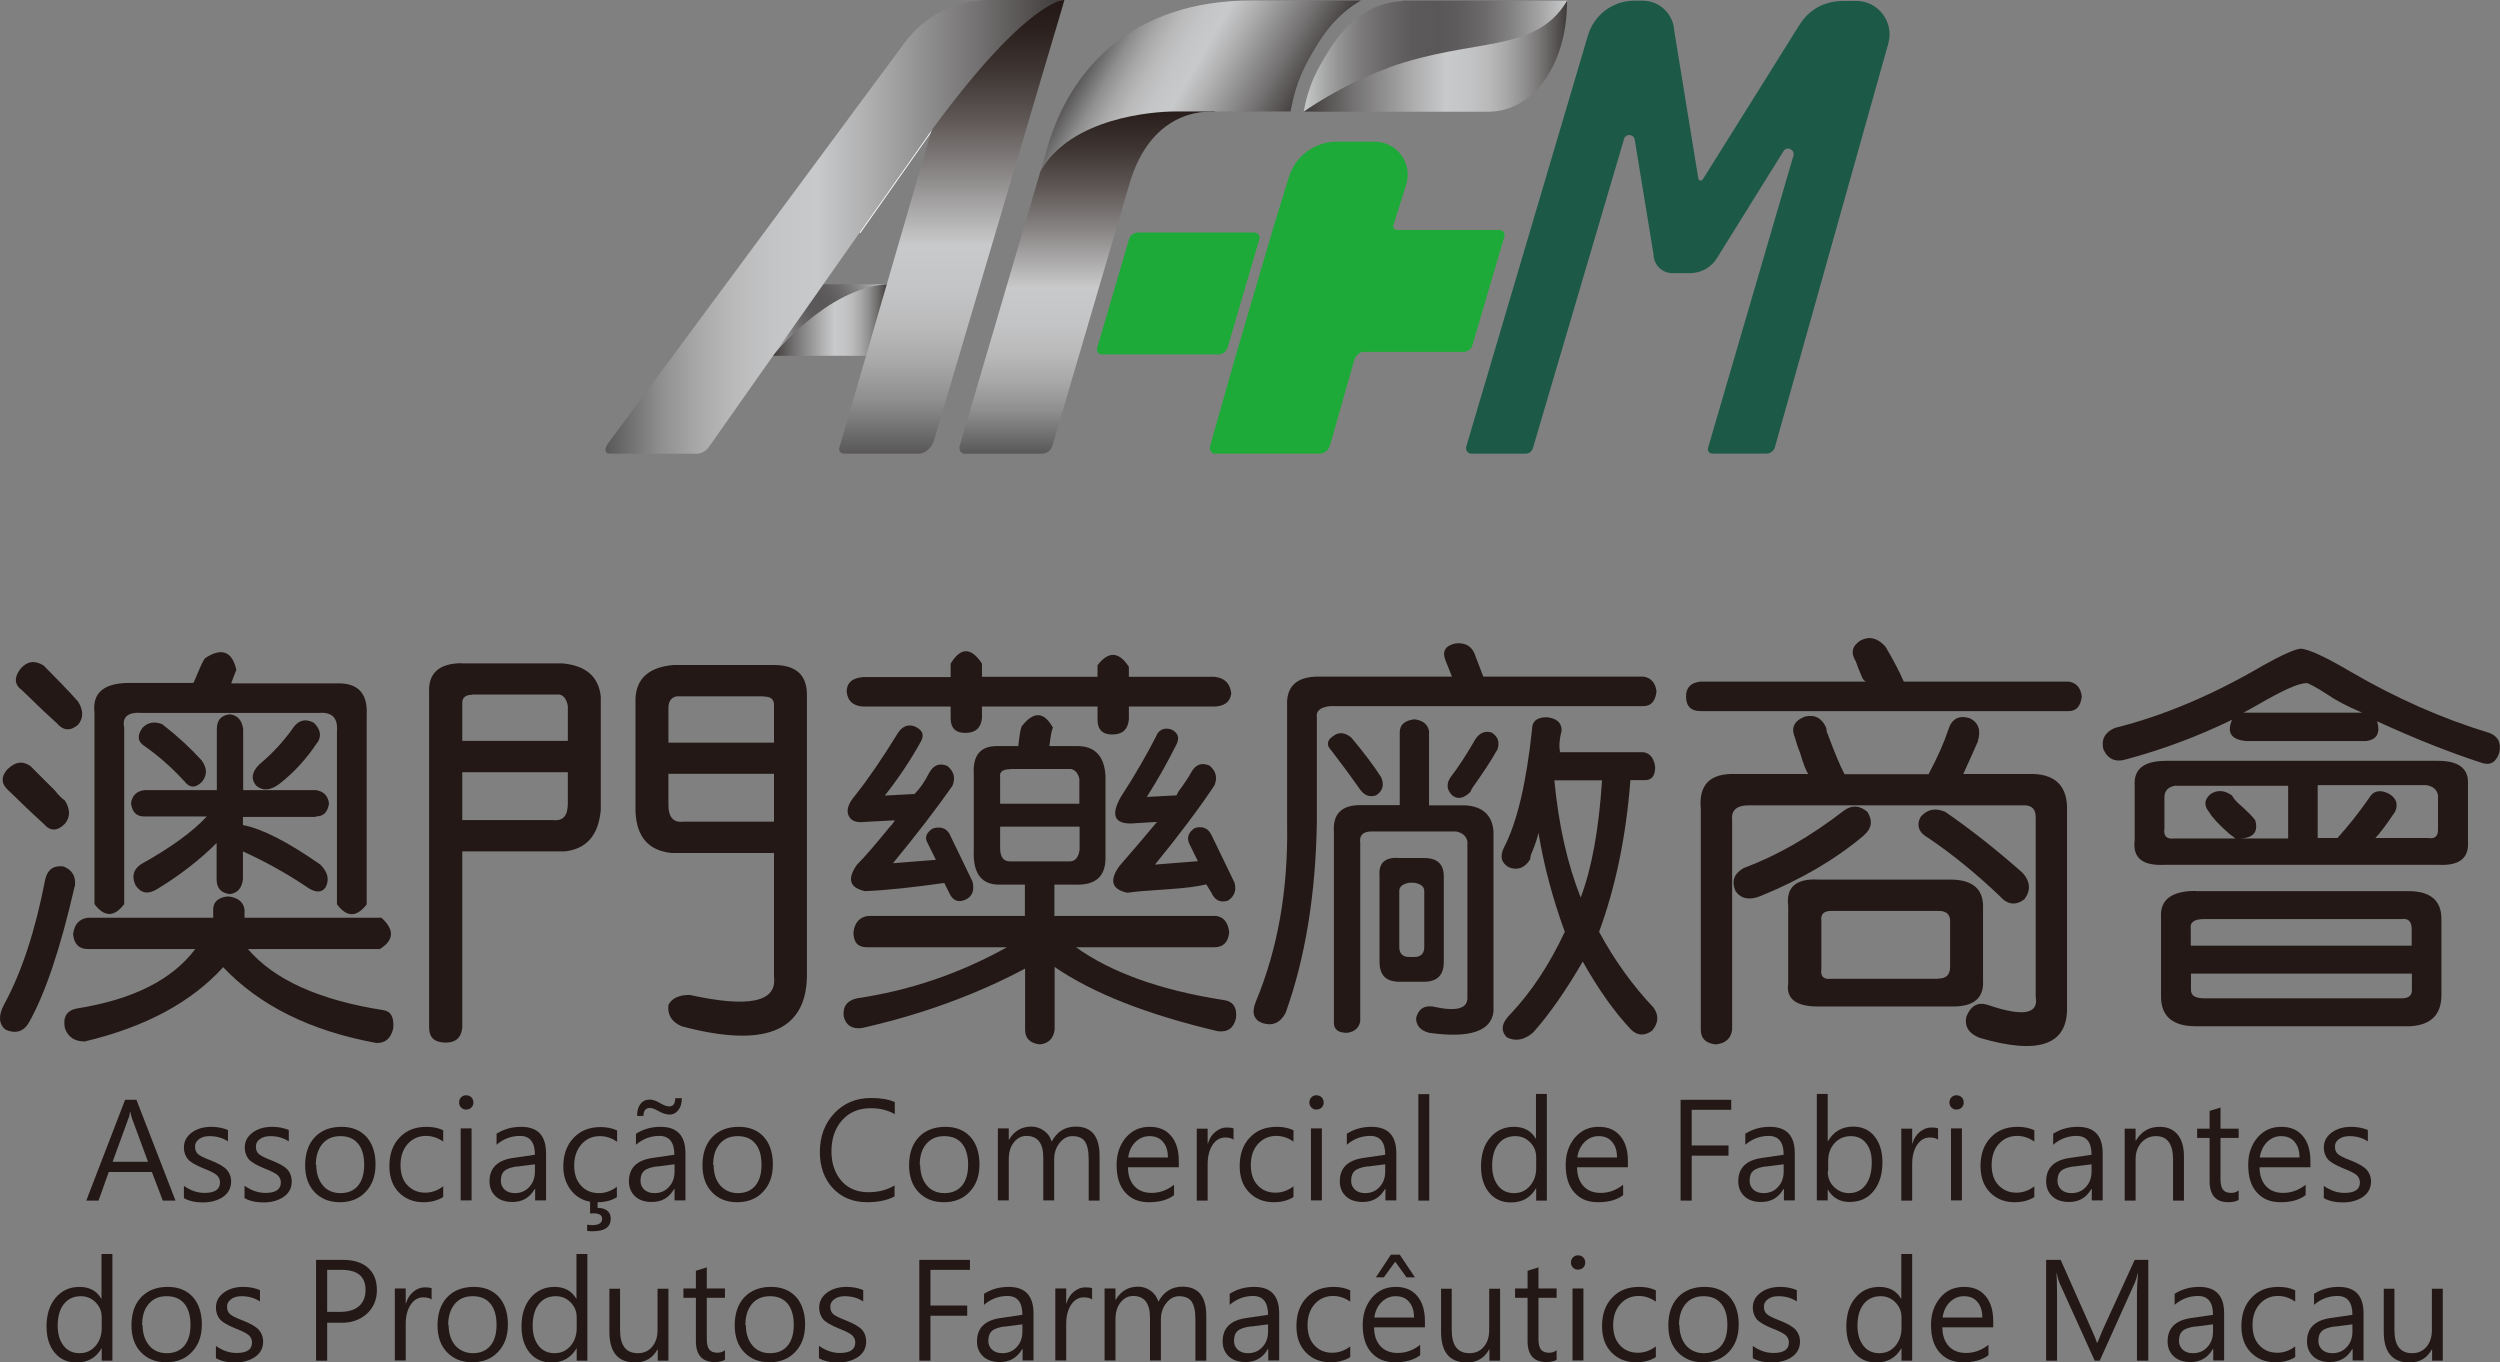 <?xml version="1.0" encoding="UTF-8"?>
<svg id="_图层_2" data-name="图层 2" xmlns="http://www.w3.org/2000/svg" xmlns:xlink="http://www.w3.org/1999/xlink" viewBox="0 0 110.11 60">
  <rect x="0" y="0" width="110.11" height="60" fill="#808080" stroke="none"/>
  <defs>
    <style>
      .cls-1 {
        fill: url(#linear-gradient);
      }

      .cls-1, .cls-2, .cls-3, .cls-4, .cls-5, .cls-6, .cls-7, .cls-8, .cls-9, .cls-10, .cls-11 {
        stroke-width: 0px;
      }

      .cls-2 {
        fill: url(#linear-gradient-6);
      }

      .cls-3 {
        fill: #231815;
      }

      .cls-4 {
        fill: #1eaa39;
      }

      .cls-5 {
        fill: url(#linear-gradient-5);
      }

      .cls-12 {
        fill: none;
        stroke: #fff;
        stroke-miterlimit: 10;
        stroke-width: .1px;
      }

      .cls-6 {
        fill: #1c5946;
      }

      .cls-7 {
        fill: url(#linear-gradient-2);
      }

      .cls-8 {
        fill: url(#linear-gradient-7);
      }

      .cls-9 {
        fill: url(#linear-gradient-3);
      }

      .cls-10 {
        fill: url(#linear-gradient-8);
      }

      .cls-11 {
        fill: url(#linear-gradient-4);
      }
    </style>
    <linearGradient id="linear-gradient" x1="47.89" y1="19.98" x2="47.89" y2="4.09" gradientUnits="userSpaceOnUse">
      <stop offset="0" stop-color="#595757"/>
      <stop offset=".05" stop-color="#706f6f"/>
      <stop offset=".12" stop-color="#8f8f8f"/>
      <stop offset=".2" stop-color="#a8a8a9"/>
      <stop offset=".28" stop-color="#bababb"/>
      <stop offset=".37" stop-color="#c4c5c6"/>
      <stop offset=".46" stop-color="#c8c9ca"/>
      <stop offset=".48" stop-color="#c1c1c2"/>
      <stop offset=".62" stop-color="#898585"/>
      <stop offset=".74" stop-color="#5d5654"/>
      <stop offset=".85" stop-color="#3d3432"/>
      <stop offset=".94" stop-color="#2a1f1c"/>
      <stop offset="1" stop-color="#231815"/>
    </linearGradient>
    <linearGradient id="linear-gradient-2" x1="57.42" y1="2.48" x2="69.02" y2="2.48" gradientUnits="userSpaceOnUse">
      <stop offset="0" stop-color="#c8c9ca"/>
      <stop offset=".04" stop-color="#b7b8b8"/>
      <stop offset=".13" stop-color="#959595"/>
      <stop offset=".22" stop-color="#7b797a"/>
      <stop offset=".32" stop-color="#686666"/>
      <stop offset=".41" stop-color="#5c5a5a"/>
      <stop offset=".51" stop-color="#595757"/>
      <stop offset=".59" stop-color="#5e5c5c"/>
      <stop offset=".69" stop-color="#6c6a6b"/>
      <stop offset=".79" stop-color="#848383"/>
      <stop offset=".9" stop-color="#a5a5a6"/>
      <stop offset="1" stop-color="#c8c9ca"/>
    </linearGradient>
    <linearGradient id="linear-gradient-3" x1="57.42" y1="2.48" x2="69.02" y2="2.48" gradientUnits="userSpaceOnUse">
      <stop offset="0" stop-color="#3e3a39"/>
      <stop offset=".19" stop-color="#747272"/>
      <stop offset=".43" stop-color="#b0b0b1"/>
      <stop offset=".54" stop-color="#c8c9ca"/>
      <stop offset=".62" stop-color="#c4c5c6"/>
      <stop offset=".7" stop-color="#bababb"/>
      <stop offset=".77" stop-color="#a9a8a9"/>
      <stop offset=".84" stop-color="#908f8f"/>
      <stop offset=".91" stop-color="#716f6e"/>
      <stop offset=".98" stop-color="#4b4747"/>
      <stop offset="1" stop-color="#3e3a39"/>
    </linearGradient>
    <linearGradient id="linear-gradient-4" x1="48.73" y1="1.41" x2="56.54" y2="5.91" gradientUnits="userSpaceOnUse">
      <stop offset="0" stop-color="#595757"/>
      <stop offset=".05" stop-color="#706f6f"/>
      <stop offset=".12" stop-color="#8f8f8f"/>
      <stop offset=".2" stop-color="#a8a8a9"/>
      <stop offset=".28" stop-color="#bababb"/>
      <stop offset=".37" stop-color="#c4c5c6"/>
      <stop offset=".46" stop-color="#c8c9ca"/>
      <stop offset=".57" stop-color="#b0b0b1"/>
      <stop offset=".81" stop-color="#747272"/>
      <stop offset="1" stop-color="#3e3a39"/>
    </linearGradient>
    <linearGradient id="linear-gradient-5" x1="33.71" y1="15.12" x2="38.86" y2="12.14" xlink:href="#linear-gradient-2"/>
    <linearGradient id="linear-gradient-6" x1="34.03" y1="14.1" x2="39.08" y2="14.1" xlink:href="#linear-gradient-3"/>
    <linearGradient id="linear-gradient-7" x1="41.92" x2="41.92" y2="0" xlink:href="#linear-gradient"/>
    <linearGradient id="linear-gradient-8" x1="26.66" y1="9.99" x2="46.88" y2="9.99" xlink:href="#linear-gradient-4"/>
  </defs>
  <g id="_图层_1-2" data-name="图层 1">
    <g>
      <g>
        <path class="cls-3" d="m3.29,39.03c-.63,2.76-1.31,4.77-2.03,6.03-.24.39-.58.48-1.02.29-.29-.24-.32-.61-.07-1.09.77-1.4,1.38-3.24,1.82-5.52.1-.44.36-.63.8-.58.39.15.56.44.51.87Zm-1.96-5.3c.24.24.61.61,1.09,1.09.15.19.29.34.44.44.24.39.24.73,0,1.02-.34.34-.65.34-.94,0-.53-.48-1.04-.97-1.53-1.45-.34-.29-.36-.61-.07-.94.34-.34.68-.39,1.02-.15Zm.58-4.43c.58.58,1.09,1.11,1.53,1.6.24.39.24.73,0,1.02-.34.29-.65.27-.94-.07-.53-.48-1.04-.97-1.53-1.45-.34-.24-.36-.56-.07-.94.29-.34.63-.39,1.02-.15Zm14.82,12.5h-5.81c1.16,1.36,3.15,2.25,5.96,2.69.34.05.48.31.44.8-.1.44-.34.65-.73.65-2.91-.53-5.16-1.65-6.76-3.34-1.41,1.55-3.44,2.64-6.1,3.27-.44,0-.73-.19-.87-.58-.1-.48.07-.78.51-.87,2.47-.39,4.21-1.26,5.23-2.62H3.87c-.39,0-.61-.22-.65-.65.05-.44.27-.68.65-.73h5.52v-.36c0-.34.22-.53.65-.58.44.05.68.24.73.58v.36h6.03c.58.53.56.99-.07,1.38Zm-6.54-11.7h4.58c.97-.05,1.43.41,1.38,1.38v8.35c-.44.58-.87.58-1.31,0v-7.63c.05-.58-.22-.85-.8-.8h-7.77c-.63-.05-.9.17-.8.65v7.77c-.44.58-.87.58-1.31,0v-8.43c-.1-.87.41-1.31,1.53-1.31h2.83c.05-.1.12-.27.22-.51.1-.24.19-.44.29-.58.73-.48,1.19-.31,1.38.51-.1.24-.17.44-.22.58Zm3.71,5.88h-3.2v.36c.82.15,1.96.73,3.41,1.74.34.34.41.68.22,1.02-.19.24-.48.22-.87-.07-.87-.58-1.79-1.09-2.76-1.53v1.23c-.05.39-.24.61-.58.65-.39-.05-.58-.27-.58-.65v-1.6c-.73.73-1.6,1.41-2.62,2.03-.39.24-.7.19-.94-.15-.19-.39-.12-.7.22-.94,1.31-.73,2.28-1.43,2.91-2.11h-2.76c-.34,0-.53-.19-.58-.58.05-.34.24-.53.58-.58h3.2v-2.69c0-.39.19-.61.58-.65.34.05.53.27.58.65v2.69h3.2c.34.05.53.24.58.58-.05.39-.24.58-.58.58Zm-5.81-1.6c-.53-.58-1.11-1.09-1.74-1.53-.29-.19-.32-.46-.07-.8.24-.24.53-.29.87-.15.68.53,1.26,1.07,1.74,1.6.24.34.24.65,0,.94-.29.29-.56.27-.8-.07Zm5.88-1.67c-.48.73-1.04,1.33-1.67,1.82-.39.29-.73.32-1.02.07-.24-.29-.19-.61.15-.94.58-.48,1.09-1.04,1.53-1.67.24-.29.53-.34.87-.15.29.29.34.58.15.87Z"/>
        <path class="cls-3" d="m20.36,29.22h4.43c1.02.1,1.57.58,1.67,1.45v5.01c-.1,1.11-.63,1.72-1.6,1.82h-4.5v7.77c-.05.44-.29.65-.73.65-.48,0-.73-.22-.73-.65v-14.75c-.05-.87.44-1.31,1.45-1.31Zm.44,1.38c-.29,0-.44.12-.44.36v1.67h4.65v-1.53c-.05-.29-.17-.46-.36-.51h-3.85Zm-.44,3.41v2.11h4c.44.05.65-.19.65-.73v-1.38h-4.65Zm13.73-4.72c.97,0,1.45.44,1.45,1.31v12.42c-.05,2.42-1.89,3.15-5.52,2.18-.44-.19-.63-.51-.58-.94.15-.29.46-.44.94-.44,2.62.58,3.85.31,3.71-.8v-5.45h-4.5c-1.02-.1-1.55-.7-1.6-1.82v-5.01c.05-.87.61-1.36,1.67-1.45h4.43Zm-.44,1.38h-3.85c-.24.05-.36.22-.36.51v1.53h4.65v-1.67c0-.24-.15-.36-.44-.36Zm.44,3.41h-4.65v1.38c0,.53.22.78.65.73h4v-2.11Z"/>
        <path class="cls-3" d="m46.37,32.06c-.05.1-.1.36-.15.8h1.23c.77,0,1.19.44,1.24,1.31v3.63c0,.82-.46,1.21-1.38,1.16h-.87v1.38h7.12c.34.05.53.29.58.73-.05.44-.27.65-.65.65h-6.1c1.55,1.11,3.71,1.89,6.47,2.32.44.05.63.31.58.8-.1.44-.36.63-.8.58-3.1-.73-5.5-1.67-7.19-2.83v2.76c-.05.39-.27.61-.65.65-.44-.05-.65-.27-.65-.65v-2.69c-2.18,1.16-4.58,2.03-7.19,2.62-.44.05-.7-.12-.8-.51-.05-.44.15-.7.58-.8,2.32-.34,4.53-1.09,6.61-2.25h-6.18c-.39,0-.58-.22-.58-.65.05-.44.27-.68.65-.73h6.9v-1.38h-1.02c-.87.05-1.28-.46-1.23-1.53v-3.34c-.05-.82.29-1.23,1.02-1.23h.94c.05-.48.1-.77.15-.87.53-.68.99-.65,1.38.07Zm-4.5-2.83c.44-.73.9-.73,1.38,0v.58h5.09v-.51c.48-.63.94-.61,1.38.07v.44h3.78c.44.05.68.29.73.73-.05.39-.32.58-.8.58h-3.71v.58c-.05.44-.29.65-.73.65s-.65-.22-.65-.65v-.58h-5.09v.51c-.05.44-.29.65-.73.65s-.65-.22-.65-.65v-.51h-3.78c-.48,0-.75-.22-.8-.65,0-.39.24-.61.73-.65h3.85v-.58Zm-2.32,3.05c.19-.29.44-.39.73-.29.34.15.44.36.29.65-.48.87-1.02,1.67-1.6,2.4l1.31-.07c.24-.24.46-.56.65-.94.19-.34.46-.44.8-.29.29.24.36.53.22.87-.68.97-1.55,2.11-2.62,3.41l1.89-.15-.36-.73c-.15-.24-.07-.46.22-.65.34-.1.58-.02.73.22l1.02,2.11c.1.39,0,.65-.29.8-.34.15-.58.05-.73-.29l-.22-.44c-1.36.19-2.52.32-3.49.36-.68-.15-.8-.53-.36-1.16.34-.34.82-.9,1.45-1.67.1-.1.17-.19.22-.29l-1.31.07c-.39.05-.63-.05-.73-.29-.1-.24,0-.53.29-.87.58-.73,1.21-1.65,1.89-2.76Zm4.94,1.6c-.34,0-.48.12-.44.36v1.16h3.49v-1.09c-.05-.24-.17-.39-.36-.44h-2.69Zm-.44,2.54v.94c0,.39.15.58.44.58h2.62c.24,0,.39-.17.44-.51v-1.02h-3.49Zm6.9-4.07c.15-.24.36-.31.65-.22.29.15.36.36.22.65-.39.78-.82,1.55-1.31,2.32l1.31-.07.07-.15c.29-.39.48-.68.58-.87.19-.34.46-.44.8-.29.29.24.36.53.22.87-.68,1.02-1.55,2.18-2.62,3.49l1.89-.15-.36-.73c-.15-.29-.07-.53.22-.73.34-.1.58,0,.73.29l1.02,2.11c.1.34,0,.61-.29.8-.34.1-.58-.02-.73-.36l-.22-.36c-.39.1-.97.17-1.74.22-.82.05-1.41.1-1.74.15-.68-.15-.8-.53-.36-1.16.63-.73,1.19-1.38,1.67-1.96l-1.16.07c-.73,0-.87-.39-.44-1.16.63-.97,1.16-1.89,1.6-2.76Z"/>
        <path class="cls-3" d="m64.97,28.86l.36.94h7.05c.34.05.53.27.58.65-.05.44-.24.65-.58.65h-13.8c-.44.05-.63.22-.58.51v4.58c-.05,3.2-.51,6.01-1.38,8.43-.24.44-.58.58-1.02.44-.39-.15-.48-.46-.29-.94.97-2.32,1.43-4.94,1.38-7.85v-5.16c-.05-.87.41-1.31,1.38-1.31h5.88l-.29-.73c-.15-.39,0-.63.44-.73.44-.05.73.12.87.51Zm-6.32,4.21c-.24-.24-.22-.46.07-.65.24-.19.51-.17.8.07.53.63.97,1.21,1.31,1.74.15.34.07.61-.22.8-.29.1-.53,0-.73-.29-.48-.68-.9-1.24-1.23-1.67Zm4.29-.8v3.2h1.6c.77.05,1.19.44,1.24,1.16v7.92c-.1.87-1.04,1.19-2.83.94-.39-.1-.58-.32-.58-.65.1-.39.34-.56.73-.51,1.06.24,1.57.1,1.53-.44v-6.83c-.05-.24-.22-.39-.51-.44h-3.7c-.39,0-.56.17-.51.51v7.85c-.05.29-.24.46-.58.51-.39,0-.58-.15-.58-.44v-8.43c-.05-.77.34-1.16,1.16-1.16h1.74v-3.2c0-.34.22-.53.65-.58.39.05.61.24.65.58Zm-1.31,5.52h1.09c.58,0,.87.27.87.8v3.78c0,.58-.29.87-.87.87h-1.09c-.58,0-.87-.29-.87-.87v-3.78c-.05-.58.24-.85.87-.8Zm0,1.45v2.47c0,.29.15.44.44.44h.22c.29,0,.44-.15.44-.44v-2.47c0-.19-.15-.31-.44-.36h-.22c-.29.05-.44.17-.44.36Zm4.29-6.18c-.24.44-.61.99-1.09,1.67l-.07.15c-.29.29-.56.34-.8.15-.24-.24-.27-.51-.07-.8.34-.44.7-.99,1.09-1.67.19-.29.44-.39.73-.29.29.19.36.46.22.8Zm2.76.07h3.71c.29.05.46.27.51.65,0,.39-.15.58-.44.58h-.65c-.19,2.47-.65,4.7-1.38,6.68.68,1.26,1.48,2.37,2.4,3.34.24.34.22.68-.07,1.02-.34.24-.65.22-.94-.07-.73-.78-1.43-1.77-2.11-2.98-.73,1.26-1.45,2.3-2.18,3.12-.39.34-.78.41-1.16.22-.29-.29-.24-.63.15-1.02.92-.97,1.72-2.18,2.4-3.63-.53-1.45-.92-2.91-1.16-4.36-.05.24-.15.53-.29.87-.05.1-.07.19-.07.29-.24.39-.56.51-.94.36-.34-.19-.41-.48-.22-.87.58-1.11.99-2.86,1.24-5.23,0-.34.22-.51.65-.51.44.05.65.24.65.58-.1.39-.12.7-.07.94Zm1.89,1.24h-2.11c.19,1.99.58,3.7,1.16,5.16.48-1.26.8-2.98.94-5.16Z"/>
        <path class="cls-3" d="m74.92,30.02h7.26s-.1-.05-.15-.15c-.15-.34-.24-.58-.29-.73-.24-.39-.17-.7.22-.94.39-.19.75-.1,1.09.29.34.58.61,1.09.8,1.53h7.26c.34.05.53.27.58.65-.05.44-.24.65-.58.65h-16.2c-.44,0-.65-.22-.65-.65,0-.39.22-.61.65-.65Zm12.2,2.62c-.15.34-.36.82-.65,1.45h2.83c1.21-.05,1.79.51,1.74,1.67v8.57c.05,1.69-1.23,2.15-3.85,1.38-.48-.19-.68-.51-.58-.94.19-.48.51-.65.94-.51,1.55.53,2.25.41,2.11-.36v-7.92c0-.34-.17-.51-.51-.51h-12.13c-.53,0-.78.22-.73.65v9.23c-.05.39-.29.61-.73.65-.44-.05-.65-.27-.65-.65v-9.73c-.1-1.06.41-1.57,1.53-1.53h3.2c-.1-.15-.22-.46-.36-.94-.1-.24-.17-.46-.22-.65-.19-.44-.05-.75.44-.94.44-.1.75.07.94.51,0,.1.02.19.07.29.29.78.53,1.36.73,1.74h3.7c.39-.73.68-1.38.87-1.96.15-.48.46-.65.94-.51.39.19.51.53.36,1.02Zm-5.01,4.14c-1.26,1.07-2.79,1.96-4.58,2.69-.48.19-.85.12-1.09-.22-.19-.44-.07-.77.36-1.02,1.45-.53,2.93-1.38,4.43-2.54.34-.24.68-.22,1.02.07.24.39.19.73-.15,1.02Zm-2.03,1.96h5.81c1.02,0,1.5.44,1.45,1.31v3.12c.05.77-.39,1.16-1.31,1.16h-5.96c-.97,0-1.41-.34-1.31-1.02v-3.41c-.1-.82.34-1.21,1.31-1.16Zm5.3,4.36c.34,0,.51-.17.51-.51v-2.03c0-.29-.17-.44-.51-.44h-4.72c-.34,0-.48.15-.44.44v2.11c-.05.34.1.48.44.44h4.72Zm3.71-4.65c.34.39.36.78.07,1.16-.39.29-.75.24-1.09-.15-1.02-.97-2.06-1.82-3.12-2.54-.44-.24-.56-.56-.36-.94.29-.34.65-.41,1.09-.22,1.06.73,2.2,1.62,3.41,2.69Z"/>
        <path class="cls-3" d="m101.36,28.57c.39.05,1.11.39,2.18,1.02,1.99,1.16,4.02,2.06,6.1,2.69.39.15.53.44.44.87-.15.44-.41.58-.8.44-1.36-.44-2.88-1.04-4.58-1.82.15.53-.02.82-.51.87h-5.23c-.68-.05-.9-.36-.65-.94-1.5.73-3.05,1.31-4.65,1.74-.48.15-.82,0-1.02-.44-.1-.44.07-.75.51-.94,2.13-.53,4.31-1.45,6.54-2.76.87-.48,1.43-.73,1.67-.73Zm-5.96,4.94h11.99c.87,0,1.31.32,1.31.94v2.62c.05.73-.39,1.07-1.31,1.02h-12.06c-.97.05-1.41-.31-1.31-1.09v-2.4c-.05-.73.41-1.09,1.38-1.09Zm1.31,5.74h9.37c.97,0,1.45.41,1.45,1.23v3.34c0,.87-.46,1.33-1.38,1.38h-9.44c-1.02,0-1.53-.44-1.53-1.31v-3.49c-.05-.77.46-1.16,1.53-1.16Zm-.87-4.65c-.34.05-.51.22-.51.51v1.38c-.05.34.1.48.44.44h2.69l-.29-.22c-.44-.39-.73-.7-.87-.94-.24-.29-.22-.56.07-.8.29-.19.61-.17.94.07.05.1.12.19.22.29.44.39.7.65.8.8.15.53-.1.8-.73.8h2.18v-2.32h-4.94Zm1.23,5.88c-.44,0-.63.15-.58.44v.73h9.73v-.73c0-.34-.15-.48-.44-.44h-8.72Zm0,3.49h8.72c.29,0,.44-.12.44-.36v-.73h-9.73v.73c0,.24.19.36.58.36Zm4.5-13.88c-.34,0-1.04.32-2.11.94-.34.19-.56.32-.65.36h5.23c-.68-.29-1.19-.56-1.53-.8-.53-.34-.85-.51-.94-.51Zm.51,4.5v2.32h.87c.48-.53.94-1.11,1.38-1.74.19-.34.48-.41.87-.22.34.19.44.46.29.8-.39.58-.68.97-.87,1.16h2.32c.29.05.44-.07.44-.36v-1.53c-.05-.24-.22-.39-.51-.44h-4.79Z"/>
      </g>
      <g>
        <path class="cls-3" d="m7.71,52.88h-.54l-.48-1.26h-1.9l-.45,1.26h-.54l1.71-4.44h.5l1.72,4.44Zm-1.19-1.71l-.71-1.92c-.02-.05-.04-.15-.07-.29h-.01c-.02.13-.04.23-.07.29l-.7,1.92h1.57Z"/>
        <path class="cls-3" d="m8.1,52.23c.28.2.58.31.91.31.45,0,.68-.15.68-.46,0-.13-.05-.24-.15-.33-.1-.08-.29-.18-.58-.29-.34-.14-.57-.27-.69-.41-.11-.14-.17-.31-.17-.51,0-.27.12-.49.35-.66.23-.17.52-.25.86-.25.27,0,.51.05.73.14v.5c-.23-.15-.5-.23-.81-.23-.19,0-.34.04-.46.13s-.18.19-.18.33.04.24.12.32.26.17.55.28c.36.14.6.28.73.42.12.14.19.31.19.52,0,.28-.12.51-.35.67s-.53.25-.89.25c-.33,0-.61-.06-.84-.19v-.53Z"/>
        <path class="cls-3" d="m10.78,52.23c.28.2.58.31.91.31.45,0,.68-.15.68-.46,0-.13-.05-.24-.15-.33-.1-.08-.29-.18-.58-.29-.34-.14-.57-.27-.69-.41-.11-.14-.17-.31-.17-.51,0-.27.12-.49.35-.66.23-.17.52-.25.86-.25.27,0,.51.05.73.14v.5c-.23-.15-.5-.23-.81-.23-.19,0-.34.04-.46.13-.12.08-.18.19-.18.33s.04.24.12.32c.08.07.26.17.55.28.36.14.6.28.73.42.12.14.18.31.18.52,0,.28-.12.51-.35.67s-.53.25-.89.25c-.33,0-.61-.06-.84-.19v-.53Z"/>
        <path class="cls-3" d="m13.44,51.33c0-.53.14-.94.43-1.25.29-.3.68-.45,1.17-.45.47,0,.83.15,1.1.44.26.29.4.7.4,1.21s-.14.9-.43,1.21c-.29.31-.67.46-1.14.46s-.83-.15-1.11-.44c-.28-.29-.42-.69-.42-1.18Zm.49-.02c0,.37.1.67.29.9s.46.34.78.34.59-.11.77-.33.27-.52.27-.92-.09-.71-.27-.93c-.18-.22-.44-.33-.78-.33s-.59.11-.79.34c-.19.23-.29.54-.29.93Z"/>
        <path class="cls-3" d="m19.51,52.73c-.25.15-.53.22-.86.22-.45,0-.81-.15-1.09-.44s-.41-.68-.41-1.15c0-.53.15-.95.45-1.26.3-.32.69-.47,1.19-.47.27,0,.52.05.73.15v.5c-.24-.17-.49-.25-.76-.25-.32,0-.59.12-.8.35-.21.23-.32.55-.32.93s.1.68.3.89.46.33.79.33c.28,0,.54-.09.79-.28v.46Z"/>
        <path class="cls-3" d="m20.22,48.56c0-.09.03-.17.09-.23.06-.06.13-.09.22-.09s.17.03.23.09c.06.06.09.14.09.23s-.03.16-.09.22c-.06.06-.14.09-.23.09s-.16-.03-.22-.09c-.06-.06-.09-.14-.09-.22Zm.07,4.31v-3.17h.48v3.17h-.48Z"/>
        <path class="cls-3" d="m21.88,49.93c.31-.2.67-.3,1.07-.3.74,0,1.1.39,1.1,1.17v2.07h-.48v-.5h-.02c-.22.38-.54.57-.98.57-.31,0-.56-.08-.74-.25-.18-.17-.27-.39-.27-.66,0-.59.35-.93,1.04-1.03l.96-.14c0-.55-.22-.83-.66-.83-.38,0-.73.13-1.03.39v-.5Zm.91,1.44c-.27.04-.46.1-.57.2-.11.09-.16.24-.16.44,0,.16.06.29.17.39s.26.15.45.15c.25,0,.47-.09.63-.27.17-.18.25-.41.25-.68v-.32l-.78.1Z"/>
        <path class="cls-3" d="m27.17,52.73c-.24.15-.53.22-.85.22v.25c.18,0,.32.04.42.12.11.08.16.2.16.35,0,.37-.26.56-.79.56-.08,0-.16,0-.25-.02v-.27c.07.01.15.02.22.02.29,0,.44-.09.44-.28,0-.16-.13-.24-.38-.24-.03,0-.08,0-.15.01v-.52c-.37-.07-.65-.25-.86-.53-.21-.29-.32-.63-.32-1.02,0-.52.15-.94.45-1.26.3-.32.7-.48,1.19-.48.27,0,.52.05.73.15v.5c-.24-.17-.49-.25-.76-.25-.33,0-.6.12-.81.36-.21.24-.32.55-.32.93s.1.67.3.89c.2.22.46.33.79.33.28,0,.54-.09.79-.28v.46Z"/>
        <path class="cls-3" d="m28.02,49.93c.31-.2.67-.3,1.07-.3.74,0,1.1.39,1.1,1.17v2.07h-.48v-.5h-.02c-.22.38-.54.57-.98.57-.31,0-.56-.08-.74-.25-.18-.17-.27-.39-.27-.66,0-.59.35-.93,1.04-1.03l.96-.14c0-.55-.22-.83-.66-.83-.38,0-.73.13-1.03.39v-.5Zm2.01-1.56c0,.22-.05.39-.15.52-.1.13-.23.2-.39.2-.14,0-.31-.05-.5-.16-.15-.09-.28-.13-.37-.13-.18,0-.28.12-.28.35h-.28c0-.23.05-.4.15-.53.1-.13.24-.19.41-.19.13,0,.28.05.46.16.15.09.29.14.4.14.17,0,.26-.12.26-.36h.3Zm-1.09,3c-.27.04-.46.1-.57.2s-.16.24-.16.44c0,.16.06.29.17.39.11.1.26.15.45.15.25,0,.47-.09.63-.27.17-.18.25-.41.25-.68v-.32l-.78.1Z"/>
        <path class="cls-3" d="m30.94,51.33c0-.53.14-.94.43-1.25.29-.3.68-.45,1.17-.45.47,0,.83.15,1.1.44.26.29.4.7.4,1.21s-.14.9-.43,1.21c-.29.31-.67.46-1.14.46s-.83-.15-1.11-.44c-.28-.29-.42-.69-.42-1.18Zm.49-.02c0,.37.1.67.29.9.2.22.46.34.78.34s.59-.11.77-.33c.18-.22.27-.52.27-.92s-.09-.71-.27-.93-.44-.33-.78-.33-.59.11-.79.34-.29.54-.29.93Z"/>
        <path class="cls-3" d="m39.41,52.69c-.33.18-.74.26-1.22.26-.62,0-1.13-.21-1.51-.62-.38-.41-.57-.94-.57-1.59,0-.68.21-1.25.63-1.7.42-.45.96-.68,1.63-.68.42,0,.77.06,1.04.18v.53c-.32-.18-.67-.26-1.06-.26-.53,0-.95.18-1.26.53s-.47.81-.47,1.37c0,.53.15.96.44,1.3.29.33.69.5,1.18.5.45,0,.84-.1,1.16-.3v.48Z"/>
        <path class="cls-3" d="m40.04,51.33c0-.53.14-.94.43-1.25.29-.3.68-.45,1.17-.45.47,0,.83.15,1.1.44.26.29.4.7.4,1.21s-.14.9-.43,1.21-.67.46-1.14.46-.83-.15-1.11-.44c-.28-.29-.42-.69-.42-1.18Zm.49-.02c0,.37.1.67.29.9s.46.34.78.34.59-.11.77-.33c.18-.22.27-.52.27-.92s-.09-.71-.27-.93c-.18-.22-.44-.33-.78-.33s-.59.11-.79.34c-.2.23-.29.54-.29.93Z"/>
        <path class="cls-3" d="m48.43,52.88h-.48v-1.82c0-.37-.06-.63-.17-.79s-.3-.23-.55-.23c-.22,0-.4.1-.56.3-.16.2-.24.44-.24.72v1.81h-.48v-1.89c0-.63-.25-.95-.74-.95-.23,0-.41.1-.56.29-.15.19-.22.44-.22.74v1.81h-.48v-3.17h.48v.5h.01c.22-.38.55-.58.98-.58.21,0,.39.06.56.18.17.12.28.28.34.48.24-.44.59-.66,1.06-.66.7,0,1.05.43,1.05,1.29v1.95Z"/>
        <path class="cls-3" d="m51.93,51.41h-2.25c0,.37.11.65.29.84s.43.29.75.29c.36,0,.69-.12.99-.36v.46c-.28.21-.64.31-1.1.31s-.79-.14-1.05-.43c-.26-.29-.38-.69-.38-1.22,0-.48.14-.88.41-1.2.28-.32.62-.47,1.04-.47s.72.13.95.4c.23.27.34.64.34,1.12v.26Zm-.49-.42c0-.3-.07-.53-.22-.7-.14-.17-.34-.25-.59-.25-.23,0-.43.08-.61.25s-.29.4-.33.69h1.75Z"/>
        <path class="cls-3" d="m54.34,50.2c-.09-.07-.22-.1-.38-.1-.22,0-.41.11-.55.32-.14.21-.22.49-.22.84v1.62h-.48v-3.17h.48v.66h.01c.07-.23.18-.4.33-.52.15-.12.31-.19.49-.19.14,0,.24.01.31.04v.5Z"/>
        <path class="cls-3" d="m56.96,52.73c-.25.15-.53.22-.86.22-.45,0-.81-.15-1.09-.44-.28-.29-.41-.68-.41-1.15,0-.53.15-.95.45-1.26.3-.32.69-.47,1.19-.47.27,0,.52.05.73.15v.5c-.24-.17-.49-.25-.76-.25-.32,0-.59.12-.8.35-.21.23-.32.55-.32.93s.1.68.3.89c.2.22.46.33.79.33.28,0,.54-.09.79-.28v.46Z"/>
        <path class="cls-3" d="m57.67,48.56c0-.09.03-.17.09-.23.06-.06.13-.09.22-.09s.17.03.23.09c.06.06.09.14.09.23s-.03.16-.09.22c-.06.06-.14.09-.23.09s-.16-.03-.22-.09c-.06-.06-.09-.14-.09-.22Zm.07,4.31v-3.17h.48v3.17h-.48Z"/>
        <path class="cls-3" d="m59.33,49.93c.31-.2.67-.3,1.07-.3.74,0,1.1.39,1.1,1.17v2.07h-.48v-.5h-.02c-.22.38-.54.57-.98.57-.31,0-.56-.08-.74-.25-.18-.17-.27-.39-.27-.66,0-.59.35-.93,1.04-1.03l.96-.14c0-.55-.22-.83-.66-.83-.38,0-.73.13-1.03.39v-.5Zm.91,1.44c-.27.04-.46.1-.57.2s-.16.24-.16.44c0,.16.06.29.17.39s.26.15.45.15c.25,0,.47-.09.63-.27.17-.18.25-.41.25-.68v-.32l-.78.1Z"/>
        <path class="cls-3" d="m62.47,52.88v-4.69h.48v4.69h-.48Z"/>
        <path class="cls-3" d="m68.14,52.88h-.48v-.54h-.01c-.24.41-.6.62-1.1.62-.4,0-.72-.14-.96-.43-.24-.29-.36-.67-.36-1.16,0-.52.13-.94.4-1.26.27-.32.62-.48,1.05-.48s.76.17.96.52h.01v-1.97h.48v4.69Zm-.48-1.91c0-.26-.09-.48-.27-.66s-.39-.27-.65-.27c-.32,0-.57.12-.75.35-.18.23-.27.55-.27.95,0,.37.09.66.26.88.17.22.41.33.7.33s.51-.1.7-.31c.18-.21.28-.47.28-.79v-.48Z"/>
        <path class="cls-3" d="m71.71,51.41h-2.25c0,.37.11.65.29.84s.43.29.75.29c.36,0,.69-.12.99-.36v.46c-.28.21-.64.31-1.1.31s-.79-.14-1.05-.43c-.26-.29-.38-.69-.38-1.22,0-.48.14-.88.41-1.2.28-.32.62-.47,1.04-.47s.72.13.95.4c.23.27.34.64.34,1.12v.26Zm-.49-.42c0-.3-.07-.53-.22-.7-.14-.17-.34-.25-.59-.25-.23,0-.43.08-.61.25-.17.17-.29.4-.33.69h1.75Z"/>
        <path class="cls-3" d="m76.26,48.88h-1.75v1.57h1.62v.45h-1.62v1.98h-.49v-4.44h2.23v.45Z"/>
        <path class="cls-3" d="m76.88,49.93c.31-.2.67-.3,1.07-.3.74,0,1.1.39,1.1,1.17v2.07h-.48v-.5h-.02c-.22.38-.54.57-.98.57-.31,0-.56-.08-.74-.25-.18-.17-.27-.39-.27-.66,0-.59.35-.93,1.04-1.03l.96-.14c0-.55-.22-.83-.66-.83-.38,0-.73.13-1.03.39v-.5Zm.91,1.44c-.27.04-.46.1-.57.2-.11.09-.16.24-.16.44,0,.16.06.29.17.39s.26.15.45.15c.25,0,.47-.09.63-.27.17-.18.25-.41.25-.68v-.32l-.78.1Z"/>
        <path class="cls-3" d="m80.5,52.41v.46h-.48v-4.69h.48v2.08h.01c.25-.42.62-.64,1.1-.64.4,0,.72.14.95.43.23.28.35.67.35,1.14,0,.53-.13.95-.39,1.27-.26.32-.61.48-1.06.48-.42,0-.74-.18-.95-.54h-.01Zm0-.82c0,.27.09.5.27.68.18.18.4.28.66.28.31,0,.56-.12.74-.36s.27-.57.27-1c0-.35-.08-.63-.25-.84-.17-.21-.39-.31-.67-.31s-.53.1-.72.31c-.19.21-.28.47-.28.79v.45Z"/>
        <path class="cls-3" d="m85.37,50.2c-.09-.07-.22-.1-.38-.1-.22,0-.41.11-.55.32s-.22.49-.22.84v1.62h-.48v-3.17h.48v.66h.01c.07-.23.18-.4.33-.52.15-.12.31-.19.49-.19.14,0,.24.01.31.04v.5Z"/>
        <path class="cls-3" d="m85.86,48.56c0-.09.03-.17.09-.23.06-.06.13-.09.22-.09s.17.03.23.09c.06.06.09.14.09.23s-.03.16-.09.22c-.06.06-.14.09-.23.09s-.16-.03-.22-.09-.09-.14-.09-.22Zm.07,4.31v-3.17h.48v3.17h-.48Z"/>
        <path class="cls-3" d="m89.59,52.73c-.25.15-.53.22-.86.22-.45,0-.81-.15-1.09-.44-.28-.29-.41-.68-.41-1.15,0-.53.15-.95.45-1.26.3-.32.69-.47,1.19-.47.27,0,.52.05.73.15v.5c-.24-.17-.49-.25-.76-.25-.33,0-.59.12-.8.35-.21.23-.32.55-.32.93s.1.68.3.89.46.33.79.33c.28,0,.54-.09.79-.28v.46Z"/>
        <path class="cls-3" d="m90.44,49.93c.31-.2.67-.3,1.07-.3.74,0,1.1.39,1.1,1.17v2.07h-.48v-.5h-.02c-.22.38-.54.57-.98.57-.31,0-.56-.08-.74-.25-.18-.17-.27-.39-.27-.66,0-.59.35-.93,1.04-1.03l.96-.14c0-.55-.22-.83-.66-.83-.38,0-.73.13-1.03.39v-.5Zm.91,1.44c-.27.04-.46.1-.57.2s-.16.24-.16.44c0,.16.06.29.17.39.11.1.26.15.45.15.25,0,.47-.09.63-.27.17-.18.25-.41.25-.68v-.32l-.78.1Z"/>
        <path class="cls-3" d="m96.19,52.88h-.48v-1.81c0-.68-.25-1.03-.75-1.03-.26,0-.48.1-.65.29-.17.2-.25.44-.25.74v1.81h-.48v-3.17h.48v.53h.01c.24-.4.58-.61,1.04-.61.35,0,.61.11.8.34s.28.55.28.97v1.94Z"/>
        <path class="cls-3" d="m98.6,52.85c-.12.07-.27.1-.46.1-.54,0-.82-.31-.82-.92v-1.91h-.55v-.41h.55v-.78l.48-.15v.93h.8v.41h-.8v1.82c0,.22.04.37.11.46.07.09.19.14.36.14.13,0,.24-.04.33-.11v.41Z"/>
        <path class="cls-3" d="m101.77,51.41h-2.25c0,.37.11.65.29.84s.43.29.75.29c.36,0,.69-.12.99-.36v.46c-.28.21-.64.31-1.1.31s-.79-.14-1.05-.43c-.26-.29-.38-.69-.38-1.22,0-.48.14-.88.41-1.2.28-.32.62-.47,1.04-.47s.72.13.95.4c.23.27.34.64.34,1.12v.26Zm-.49-.42c0-.3-.07-.53-.22-.7-.14-.17-.34-.25-.59-.25-.23,0-.43.08-.61.25-.17.17-.29.4-.33.69h1.75Z"/>
        <path class="cls-3" d="m102.35,52.23c.28.2.58.31.91.31.45,0,.68-.15.68-.46,0-.13-.05-.24-.15-.33-.1-.08-.29-.18-.58-.29-.34-.14-.57-.27-.69-.41-.11-.14-.17-.31-.17-.51,0-.27.12-.49.35-.66.23-.17.52-.25.86-.25.27,0,.51.05.73.14v.5c-.23-.15-.5-.23-.81-.23-.19,0-.34.04-.46.13-.12.08-.18.19-.18.33s.04.24.12.32.26.17.55.28c.36.14.6.28.73.42.12.14.19.31.19.52,0,.28-.12.51-.35.67-.23.16-.53.25-.89.25-.33,0-.61-.06-.84-.19v-.53Z"/>
        <path class="cls-3" d="m4.96,59.93h-.48v-.54h-.01c-.24.41-.6.62-1.1.62-.4,0-.72-.14-.96-.43s-.36-.67-.36-1.16c0-.52.13-.94.4-1.26.27-.32.62-.48,1.05-.48s.76.17.96.52h.01v-1.97h.48v4.69Zm-.48-1.91c0-.26-.09-.48-.27-.66-.18-.18-.39-.27-.65-.27-.32,0-.57.12-.75.35-.18.23-.27.55-.27.95,0,.37.09.66.26.88.17.22.41.33.7.33s.51-.1.7-.31c.18-.21.28-.47.28-.79v-.48Z"/>
        <path class="cls-3" d="m5.79,58.38c0-.53.14-.94.43-1.25.29-.3.68-.45,1.17-.45.47,0,.83.15,1.1.44.26.29.4.7.4,1.21s-.14.9-.43,1.21c-.29.31-.67.46-1.14.46s-.83-.15-1.11-.44c-.28-.29-.42-.69-.42-1.18Zm.49-.02c0,.37.1.67.29.9s.46.34.78.34.59-.11.77-.33c.18-.22.27-.52.27-.92s-.09-.71-.27-.93c-.18-.22-.44-.33-.78-.33s-.59.11-.79.34-.29.54-.29.93Z"/>
        <path class="cls-3" d="m9.51,59.28c.28.2.58.31.91.31.45,0,.68-.15.68-.46,0-.13-.05-.24-.15-.33-.1-.08-.29-.18-.58-.29-.34-.14-.57-.27-.69-.41-.11-.14-.17-.31-.17-.51,0-.27.12-.49.35-.66.23-.17.52-.25.86-.25.27,0,.51.05.73.14v.5c-.23-.15-.5-.23-.81-.23-.19,0-.34.04-.46.13s-.18.19-.18.33.04.24.12.32.26.17.55.28c.36.14.6.28.73.42.12.14.19.31.19.52,0,.28-.12.51-.35.67-.23.16-.53.25-.89.25-.33,0-.61-.06-.84-.19v-.53Z"/>
        <path class="cls-3" d="m14.41,58.24v1.69h-.49v-4.44h1.2c.46,0,.83.12,1.09.35.26.23.39.56.39.98s-.15.79-.46,1.06c-.31.27-.69.39-1.14.38h-.59Zm0-2.31v1.85h.56c.37,0,.64-.08.84-.25.19-.17.29-.4.29-.71,0-.6-.35-.89-1.06-.89h-.63Z"/>
        <path class="cls-3" d="m19.02,57.24c-.09-.07-.22-.1-.38-.1-.22,0-.41.11-.55.32-.14.21-.22.49-.22.84v1.62h-.48v-3.17h.48v.66h.01c.07-.23.18-.4.33-.52.15-.12.31-.19.49-.19.14,0,.24.01.31.04v.5Z"/>
        <path class="cls-3" d="m19.27,58.38c0-.53.14-.94.43-1.25.29-.3.68-.45,1.17-.45.47,0,.83.15,1.1.44.26.29.4.7.4,1.21s-.14.9-.43,1.21c-.29.31-.67.46-1.14.46s-.83-.15-1.11-.44c-.28-.29-.42-.69-.42-1.18Zm.49-.02c0,.37.1.67.29.9.2.22.46.34.78.34s.59-.11.77-.33c.18-.22.27-.52.27-.92s-.09-.71-.27-.93c-.18-.22-.44-.33-.78-.33s-.59.11-.79.34c-.19.23-.29.54-.29.93Z"/>
        <path class="cls-3" d="m25.88,59.93h-.48v-.54h-.01c-.24.41-.6.62-1.1.62-.4,0-.72-.14-.96-.43-.24-.29-.36-.67-.36-1.16,0-.52.13-.94.4-1.26s.62-.48,1.05-.48.76.17.96.52h.01v-1.97h.48v4.69Zm-.48-1.91c0-.26-.09-.48-.27-.66-.18-.18-.39-.27-.65-.27-.32,0-.57.12-.75.35-.18.23-.27.55-.27.95,0,.37.09.66.26.88.17.22.41.33.7.33s.51-.1.7-.31c.18-.21.28-.47.28-.79v-.48Z"/>
        <path class="cls-3" d="m29.45,59.93h-.48v-.5h-.01c-.21.38-.53.58-.98.58-.76,0-1.14-.45-1.14-1.35v-1.9h.47v1.82c0,.68.26,1.02.78,1.02.26,0,.47-.09.63-.28.16-.19.24-.43.24-.73v-1.83h.48v3.17Z"/>
        <path class="cls-3" d="m31.93,59.89c-.12.07-.27.1-.46.1-.54,0-.82-.31-.82-.92v-1.91h-.55v-.41h.55v-.78l.48-.15v.93h.8v.41h-.8v1.82c0,.22.04.37.11.46.07.09.19.14.36.14.13,0,.24-.04.33-.11v.41Z"/>
        <path class="cls-3" d="m32.36,58.38c0-.53.14-.94.43-1.25.29-.3.68-.45,1.17-.45.47,0,.83.15,1.1.44.26.29.4.7.4,1.21s-.14.9-.43,1.21-.67.46-1.14.46-.83-.15-1.11-.44-.42-.69-.42-1.18Zm.49-.02c0,.37.1.67.29.9s.46.34.78.34.59-.11.77-.33c.18-.22.27-.52.27-.92s-.09-.71-.27-.93c-.18-.22-.44-.33-.78-.33s-.59.11-.79.34c-.19.23-.29.54-.29.93Z"/>
        <path class="cls-3" d="m36.08,59.28c.28.2.58.31.91.31.45,0,.68-.15.68-.46,0-.13-.05-.24-.15-.33-.1-.08-.29-.18-.58-.29-.34-.14-.57-.27-.69-.41-.11-.14-.17-.31-.17-.51,0-.27.12-.49.35-.66.23-.17.52-.25.86-.25.27,0,.51.05.73.14v.5c-.23-.15-.5-.23-.81-.23-.19,0-.34.04-.46.13s-.18.19-.18.33.04.24.12.32c.08.07.26.17.55.28.36.14.6.28.73.42.12.14.18.31.18.52,0,.28-.12.51-.35.67s-.53.25-.89.25c-.33,0-.61-.06-.84-.19v-.53Z"/>
        <path class="cls-3" d="m42.73,55.93h-1.75v1.57h1.62v.45h-1.62v1.98h-.49v-4.44h2.23v.45Z"/>
        <path class="cls-3" d="m43.35,56.98c.31-.2.67-.3,1.07-.3.74,0,1.1.39,1.1,1.17v2.07h-.48v-.5h-.02c-.22.38-.54.57-.98.57-.31,0-.56-.08-.74-.25-.18-.17-.27-.39-.27-.66,0-.59.35-.93,1.04-1.03l.96-.14c0-.55-.22-.83-.66-.83-.38,0-.73.13-1.03.39v-.5Zm.91,1.44c-.27.04-.46.1-.57.2s-.16.24-.16.44c0,.16.06.29.17.39s.26.15.45.15c.25,0,.47-.09.63-.27.17-.18.25-.41.25-.68v-.32l-.78.1Z"/>
        <path class="cls-3" d="m48.11,57.24c-.09-.07-.22-.1-.38-.1-.22,0-.41.11-.55.32-.14.21-.22.49-.22.84v1.62h-.48v-3.17h.48v.66h.01c.07-.23.18-.4.33-.52.15-.12.31-.19.49-.19.14,0,.24.01.31.04v.5Z"/>
        <path class="cls-3" d="m53.13,59.93h-.48v-1.82c0-.37-.06-.63-.17-.79-.11-.15-.3-.23-.55-.23-.22,0-.4.1-.56.3-.16.2-.24.44-.24.72v1.81h-.48v-1.89c0-.63-.25-.95-.74-.95-.23,0-.41.1-.56.29-.15.19-.22.44-.22.74v1.81h-.48v-3.17h.48v.5h.01c.22-.38.55-.58.98-.58.21,0,.39.06.56.18.17.12.28.28.34.48.24-.44.59-.66,1.06-.66.7,0,1.05.43,1.05,1.29v1.95Z"/>
        <path class="cls-3" d="m54.17,56.98c.31-.2.67-.3,1.07-.3.74,0,1.1.39,1.1,1.17v2.07h-.48v-.5h-.02c-.22.38-.54.57-.98.57-.31,0-.56-.08-.74-.25-.18-.17-.27-.39-.27-.66,0-.59.35-.93,1.04-1.03l.96-.14c0-.55-.22-.83-.66-.83-.38,0-.73.13-1.03.39v-.5Zm.91,1.44c-.27.04-.46.1-.57.2s-.16.24-.16.44c0,.16.06.29.17.39s.26.15.45.15c.25,0,.47-.09.63-.27.17-.18.25-.41.25-.68v-.32l-.78.1Z"/>
        <path class="cls-3" d="m59.46,59.78c-.25.15-.53.22-.86.22-.45,0-.81-.15-1.09-.44-.28-.29-.41-.68-.41-1.15,0-.53.15-.95.45-1.26s.69-.47,1.19-.47c.27,0,.52.05.73.15v.5c-.24-.17-.49-.25-.76-.25-.32,0-.59.12-.8.35-.21.23-.32.55-.32.93s.1.68.3.89c.2.22.46.33.79.33.28,0,.54-.09.79-.28v.46Z"/>
        <path class="cls-3" d="m62.77,58.46h-2.25c0,.37.11.65.29.84s.43.29.75.29c.36,0,.69-.12.99-.36v.46c-.28.21-.64.31-1.1.31s-.79-.14-1.05-.43c-.26-.29-.38-.69-.38-1.22,0-.48.14-.88.41-1.2.28-.32.62-.47,1.04-.47s.72.13.95.4c.23.27.34.64.34,1.12v.26Zm-.49-.42c0-.3-.07-.53-.22-.7-.14-.17-.34-.25-.59-.25-.23,0-.43.08-.61.25s-.29.4-.33.69h1.75Zm.03-1.78h-.36l-.5-.69-.5.69h-.35l.66-1h.39l.67,1Z"/>
        <path class="cls-3" d="m66.08,59.93h-.48v-.5h-.01c-.21.38-.53.58-.98.58-.76,0-1.14-.45-1.14-1.35v-1.9h.47v1.82c0,.68.26,1.02.78,1.02.26,0,.47-.09.63-.28.16-.19.24-.43.24-.73v-1.83h.48v3.17Z"/>
        <path class="cls-3" d="m68.56,59.89c-.12.07-.27.1-.46.1-.54,0-.82-.31-.82-.92v-1.91h-.55v-.41h.55v-.78l.48-.15v.93h.8v.41h-.8v1.82c0,.22.04.37.11.46.07.09.19.14.36.14.13,0,.24-.04.33-.11v.41Z"/>
        <path class="cls-3" d="m69.19,55.61c0-.09.03-.17.09-.23.06-.06.13-.09.22-.09s.17.03.23.09c.06.06.09.14.09.23s-.03.16-.09.22c-.06.06-.14.09-.23.09s-.16-.03-.22-.09c-.06-.06-.09-.14-.09-.22Zm.07,4.31v-3.17h.48v3.17h-.48Z"/>
        <path class="cls-3" d="m72.92,59.78c-.25.15-.53.22-.86.22-.45,0-.81-.15-1.09-.44-.28-.29-.41-.68-.41-1.15,0-.53.15-.95.45-1.26.3-.32.69-.47,1.19-.47.27,0,.52.05.73.15v.5c-.24-.17-.49-.25-.76-.25-.33,0-.59.12-.8.35-.21.23-.32.55-.32.93s.1.68.3.89c.2.22.46.33.79.33.28,0,.54-.09.79-.28v.46Z"/>
        <path class="cls-3" d="m73.48,58.38c0-.53.14-.94.43-1.25.29-.3.68-.45,1.17-.45.47,0,.83.15,1.1.44.26.29.4.7.4,1.21s-.14.9-.43,1.21-.67.46-1.14.46-.83-.15-1.11-.44c-.28-.29-.42-.69-.42-1.18Zm.49-.02c0,.37.1.67.29.9.2.22.46.34.78.34s.59-.11.77-.33c.18-.22.27-.52.27-.92s-.09-.71-.27-.93c-.18-.22-.44-.33-.78-.33s-.59.11-.79.34c-.19.23-.29.54-.29.93Z"/>
        <path class="cls-3" d="m77.2,59.28c.28.2.58.31.91.31.45,0,.68-.15.68-.46,0-.13-.05-.24-.15-.33-.1-.08-.29-.18-.58-.29-.34-.14-.57-.27-.69-.41-.11-.14-.17-.31-.17-.51,0-.27.12-.49.35-.66.23-.17.52-.25.86-.25.27,0,.51.05.73.14v.5c-.23-.15-.5-.23-.81-.23-.19,0-.34.04-.46.13-.12.08-.18.19-.18.33s.04.24.12.32.26.17.55.28c.36.14.6.28.73.42.12.14.19.31.19.52,0,.28-.12.51-.35.67s-.53.25-.89.25c-.33,0-.61-.06-.84-.19v-.53Z"/>
        <path class="cls-3" d="m84.23,59.93h-.48v-.54h-.01c-.24.41-.6.62-1.1.62-.4,0-.72-.14-.96-.43s-.36-.67-.36-1.16c0-.52.13-.94.4-1.26s.62-.48,1.05-.48.76.17.96.52h.01v-1.97h.48v4.69Zm-.48-1.91c0-.26-.09-.48-.27-.66-.18-.18-.39-.27-.65-.27-.32,0-.57.12-.75.35-.18.23-.27.55-.27.95,0,.37.09.66.26.88.17.22.41.33.7.33s.51-.1.7-.31c.18-.21.28-.47.28-.79v-.48Z"/>
        <path class="cls-3" d="m87.8,58.46h-2.25c0,.37.11.65.29.84s.43.29.75.29c.36,0,.69-.12.99-.36v.46c-.28.21-.64.31-1.1.31s-.79-.14-1.05-.43-.38-.69-.38-1.22c0-.48.14-.88.41-1.2s.62-.47,1.04-.47.72.13.95.4c.23.27.34.64.34,1.12v.26Zm-.49-.42c0-.3-.07-.53-.22-.7-.14-.17-.34-.25-.59-.25-.23,0-.43.08-.61.25-.18.17-.29.4-.33.69h1.75Z"/>
        <path class="cls-3" d="m94.12,59.93v-3c0-.23.02-.51.05-.86h-.01c-.05.21-.1.35-.13.42l-1.55,3.44h-.22l-1.55-3.42c-.04-.09-.08-.24-.13-.44h-.01c.02.16.03.44.03.85v3.01h-.48v-4.44h.64l1.39,3.13c.11.25.18.42.21.52h.02c.06-.15.13-.33.22-.54l1.42-3.11h.6v4.44h-.49Z"/>
        <path class="cls-3" d="m95.79,56.98c.31-.2.67-.3,1.07-.3.74,0,1.1.39,1.1,1.17v2.07h-.48v-.5h-.02c-.22.38-.54.57-.98.57-.31,0-.56-.08-.74-.25s-.27-.39-.27-.66c0-.59.35-.93,1.04-1.03l.96-.14c0-.55-.22-.83-.66-.83-.38,0-.73.13-1.03.39v-.5Zm.91,1.44c-.27.04-.46.1-.57.2s-.16.24-.16.44c0,.16.06.29.17.39s.26.15.45.15c.25,0,.47-.09.63-.27.17-.18.25-.41.25-.68v-.32l-.78.1Z"/>
        <path class="cls-3" d="m101.08,59.78c-.25.15-.53.22-.86.22-.45,0-.81-.15-1.09-.44-.28-.29-.41-.68-.41-1.15,0-.53.15-.95.45-1.26.3-.32.69-.47,1.19-.47.27,0,.52.05.73.15v.5c-.24-.17-.49-.25-.76-.25-.33,0-.59.12-.8.35-.21.23-.32.55-.32.93s.1.68.3.89c.2.22.46.33.79.33.28,0,.54-.09.79-.28v.46Z"/>
        <path class="cls-3" d="m101.93,56.98c.31-.2.67-.3,1.07-.3.74,0,1.1.39,1.1,1.17v2.07h-.48v-.5h-.02c-.22.38-.54.57-.98.57-.31,0-.56-.08-.74-.25s-.27-.39-.27-.66c0-.59.35-.93,1.04-1.03l.96-.14c0-.55-.22-.83-.66-.83-.38,0-.73.13-1.03.39v-.5Zm.91,1.44c-.27.04-.46.1-.57.2s-.16.24-.16.44c0,.16.06.29.17.39.11.1.26.15.45.15.25,0,.47-.09.63-.27.17-.18.25-.41.25-.68v-.32l-.78.1Z"/>
        <path class="cls-3" d="m107.6,59.93h-.48v-.5h-.01c-.21.38-.53.58-.98.58-.76,0-1.14-.45-1.14-1.35v-1.9h.47v1.82c0,.68.26,1.02.78,1.02.26,0,.47-.09.63-.28.16-.19.24-.43.24-.73v-1.83h.48v3.17Z"/>
      </g>
      <g>
        <path class="cls-1" d="m49.85,4.17c-3.14.8-4.03,3.39-4.03,3.39l-3.55,12.07c-.05.19.06.35.19.35h3.44c.21,0,.38-.13.46-.37l3.35-11.39h0c1.02-3.7,3.82-3.29,3.82-3.29,0,0-2.11-1.15-3.67-.75Z"/>
        <path class="cls-7" d="m61.77.03v.02c-1.29.06-2.37.77-3.23,2.16-.55.88-.91,1.54-1.12,2.71,0,0,10.81-.26,11.61-4.89h-7.26Z"/>
        <path class="cls-9" d="m61.17,2.98c-2.1.75-3.75,1.94-3.75,1.94h8.14c1.91,0,3.46-1.98,3.46-4.89-1.38,2.34-4.07,1.6-7.85,2.94Z"/>
        <path class="cls-11" d="m46.15,6.44l-.33,1.12c1.32-2.39,5-2.65,5.93-2.65h5.09l.02-.1c.24-1.28.64-2,1.2-2.91.53-.86,1.17-1.47,1.88-1.88h-4.8c-5.34,0-8.01,3.09-8.99,6.41Z"/>
        <g>
          <path class="cls-4" d="m55.47,10.54c.04-.15-.07-.3-.23-.3h-5.11c-.19,0-.36.13-.4.29l-1.41,4.8c-.04.14.06.28.21.28h5.13c.19,0,.35-.12.41-.31l1.4-4.77Z"/>
          <path class="cls-4" d="m66.03,10.13h-4.45c-.19,0-.24-.11-.2-.24l.56-1.78c.28-.93-.42-1.87-1.39-1.87h-1.67c-.98,0-1.84.64-2.12,1.58l-.67,2.18-1.7,5.79-1.09,3.84c-.05.19.06.35.19.35h4.63c.21,0,.38-.13.46-.37l1.07-3.76c.05-.16.23-.35.37-.35h4.43c.19,0,.36-.13.4-.29l1.41-4.8c.04-.14-.06-.28-.21-.28Z"/>
        </g>
        <line class="cls-12" x1="43.31" y1="2.48" x2="37.85" y2="10.24"/>
        <line class="cls-12" x1="39.13" y1="14.8" x2="42.66" y2="2.67"/>
        <path class="cls-5" d="m39.08,12.52h-2.83l-2.22,3.15s2.09-.74,2.94-1.32c.85-.58,2.11-1.84,2.11-1.84Z"/>
        <path class="cls-2" d="m39.08,12.52c-2.66.15-5.05,3.15-5.05,3.15h4.13l.92-3.15Z"/>
        <path class="cls-8" d="m43.12.6c-.74.49-1.56,3.31-1.56,3.31l-4.59,15.8c-.05.16.06.27.22.27h3.29c.29,0,.57-.29.66-.59L46.78.35s0,0,0,0L46.88,0s-3.02.11-3.75.6Z"/>
        <path class="cls-10" d="m46.88,0h-3.33c-1.45,0-2.82.69-3.69,1.86l-13.08,17.67c-.18.27-.14.45.1.45h3.85c.13,0,.37-.11.49-.29l9.84-13.99C45.31-.09,46.88,0,46.88,0Z"/>
        <path class="cls-6" d="m79.24,1.12l-4.21,6.73c-.1.16-.21.14-.24-.05l-1.05-6.45c-.04-.74-.65-1.32-1.39-1.32h-.37c-.94,0-1.77.62-2.04,1.53l-5.36,18.11c-.05.15.07.31.23.31h2.37c.19,0,.3-.1.35-.29l4-13.57c.07-.25.43-.22.47.03l.83,5.07c.01.45.38.81.83.81h.78c.49,0,.95-.26,1.2-.69l2.91-4.68c.15-.24.52-.07.44.2l-3.75,12.83c-.06.19.05.29.2.29h2.36c.16,0,.32-.11.37-.27l5-17.8c.26-.94-.44-1.87-1.42-1.87h-.54c-.89,0-1.57.41-1.97,1.09Z"/>
      </g>
    </g>
  </g>
</svg>